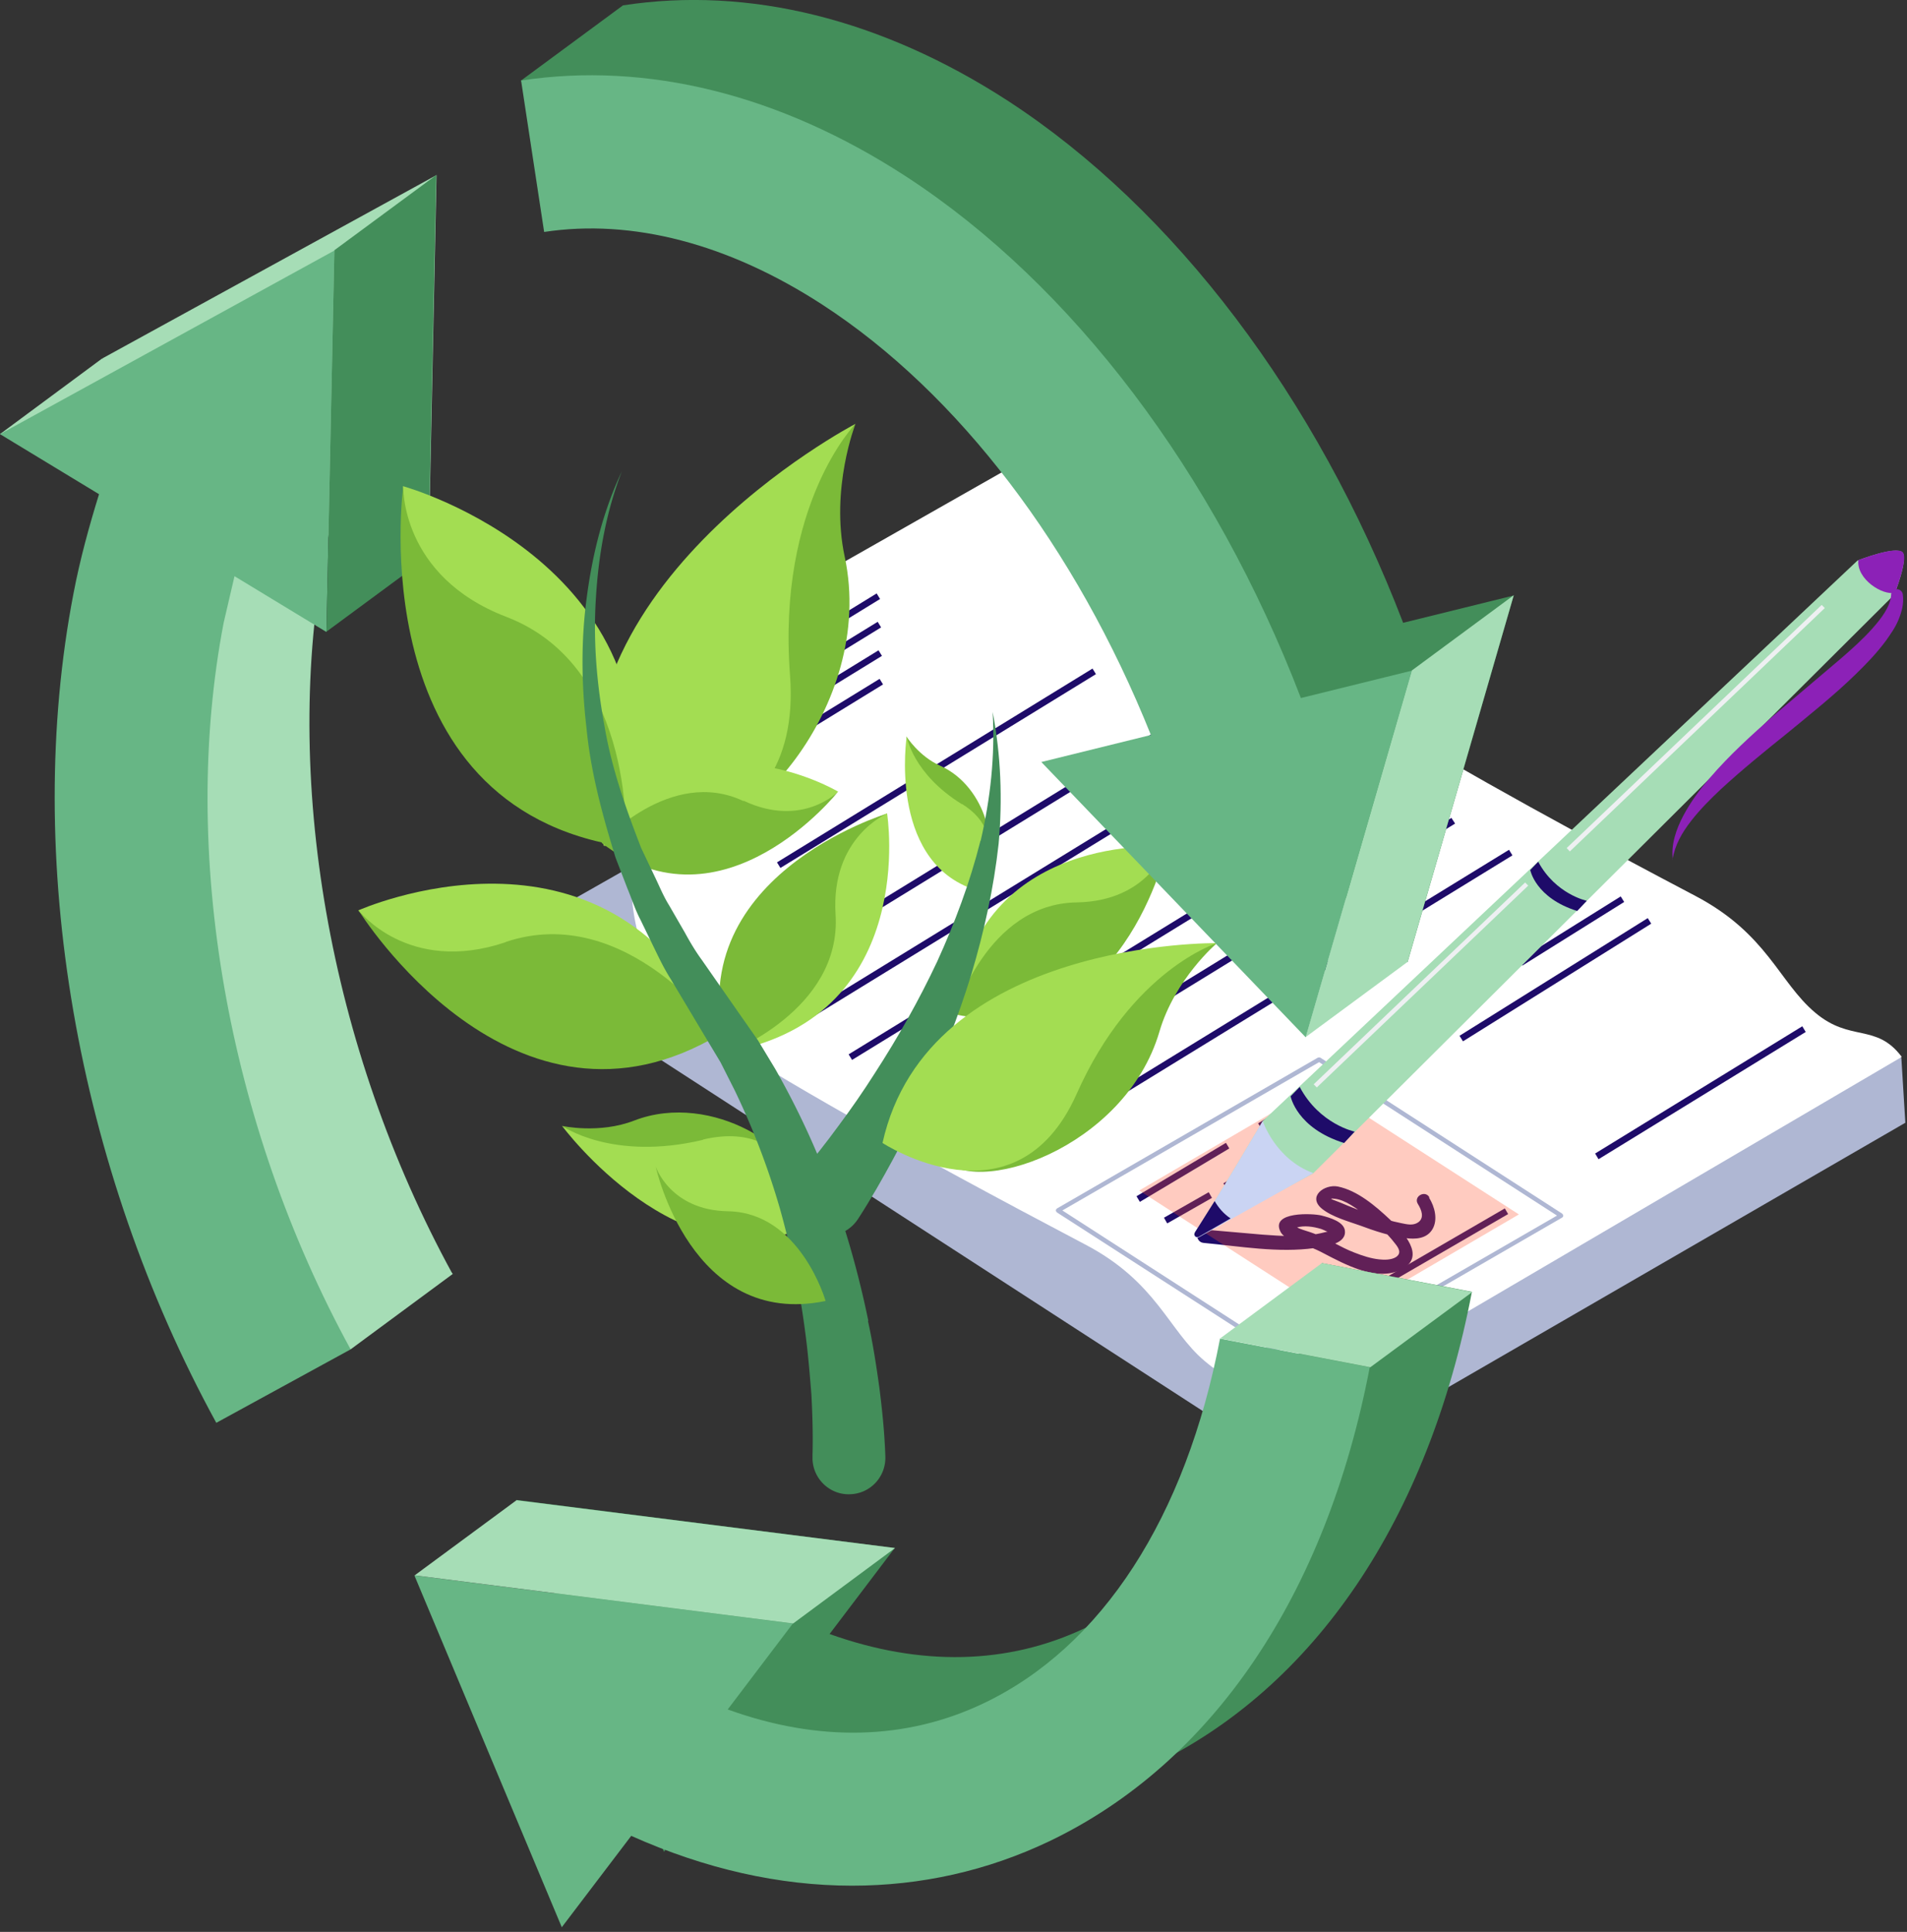 <svg xmlns="http://www.w3.org/2000/svg" width="392" height="397" fill="none" xmlns:v="https://vecta.io/nano"><rect width="100%" height="100%" fill="#333333" stroke="none"/><style><![CDATA[.B{fill:#7bba38}.C{fill:#a3dd52}.D{fill:#438e5a}.E{fill:#1e0b69}.F{fill:#a6ddb6}.G{fill:#67b685}]]></style><g clip-path="url(#A)"><path d="M105.885 198.488l.234-7.02 110.507-62.771c23.049 19.071 28.548 9.477 65.461 31.473 11.115 6.611 34.223 11.232 66.398 36.855 15.151 12.11 42.354 20.358 42.354 20.358l.819 13.338-124.605 72.072-161.109-104.364-.059.059z" fill="#afb7d3"/><path d="M390.897 217.209l-123.903 72.657c-2.34-1.404-11.407-3.452-19.363-10.179-7.488-6.318-9.828-16.263-24.629-23.985-36.387-19.13-65.169-35.393-75.699-42.822-25.389-17.843-15.912-35.802-15.912-73.476l122.85-69.791c0 42.413-9.067 55.575 27.846 77.571 11.115 6.611 30.011 17.784 66.398 36.914 14.8 7.78 17.14 17.667 24.628 23.985 7.254 6.142 12.519 2.106 17.784 9.067v.059z" fill="#fff"/><g class="E"><path d="M248.462 244.99l-9.198 5.244.666 1.169 9.199-5.244-.667-1.169zm40.969-25.515l-37.956 23.709.712 1.141 37.957-23.709-.713-1.141zm49.281-30.806l-38.696 24.181.713 1.141 38.696-24.181-.713-1.141zm-86.708 46.179l-18.384 10.976.69 1.155 18.384-10.976-.69-1.155zm22.093-13.674l-15.48 9.67.713 1.141 15.48-9.669-.713-1.142zm31.121-19.538l-25.652 16.022.713 1.141 25.652-16.022-.713-1.141zm27.935-17.427l-20.938 13.078.713 1.141 20.938-13.078-.713-1.141zm-22.963-9.58l-100.264 61.539.704 1.147 100.264-61.539-.704-1.147zm-111.349 56.153L299.11 169.24l-.76-1.17-100.269 61.542.76 1.17zm86.792-68.635l-98.47 60.437.704 1.147 98.47-60.437-.704-1.147zm-10.925-7.02l-100.264 61.539.704 1.147 100.264-61.539-.704-1.147zm-111.435 56.177l100.269-61.542-.702-1.17-100.269 61.542.702 1.17zm-11.817-6.49l100.269-61.542-.76-1.17-100.211 61.542.702 1.17zm28.747-82.868l-44.27 27.181.704 1.147 44.27-27.182-.704-1.146zm.214 5.833l-44.274 27.174.704 1.147 44.274-27.174-.704-1.147zm.173 5.856l-44.269 27.181.704 1.147 44.269-27.181-.704-1.147zm.221 5.867l-44.274 27.174.704 1.147 44.274-27.174-.704-1.147zm43.767-2.114l-64.859 39.823.704 1.147 64.859-39.824-.704-1.146zm84.753 110.935l-42.606 24.718.675 1.164 42.606-24.718-.675-1.164zm19.263-10.109l42.588-26.149-.702-1.17-42.588 26.149.702 1.17z"/><path d="M293.787 246.165c1.112 1.813 1.814 4.387.702 6.376-1.17 2.048-3.568 2.165-5.616 1.872-3.159-.409-6.318-1.462-9.301-2.574-2.457-.877-5.733-1.755-7.839-3.451-3.042-2.516.526-5.09 3.276-4.563 4.036.819 7.78 4.036 10.705 6.786 2.633 2.457 7.488 7.488 2.516 10.179-5.09 2.749-11.817-.995-16.322-3.335-1.755-.936-3.451-1.521-5.265-2.223-1.17-.409-2.866-.936-3.451-2.164-2.048-4.154 6.727-3.744 8.482-3.276 1.58.409 4.856 1.287 4.797 3.393 0 2.632-4.446 2.983-6.201 3.276-7.488 1.053-15.385-.351-22.873-1.053-1.755-.176-1.755-2.925 0-2.75l12.109 1.053c3.92.293 8.073.585 11.993-.292.292-.059 2.047-.527 1.872-.351-.293.292-1.229-.351-1.814-.527-1.579-.468-3.393-.76-5.031-.292-.468.117-.877.702-.877-.059 0-.936-.117-.234.175-.292.293 0 .995.468 1.346.585.877.351 1.813.585 2.749.936 2.925 1.053 5.558 2.866 8.483 3.978 1.638.643 3.393 1.228 5.148 1.404.994.117 2.457.117 3.393-.468 1.228-.819.585-1.872-.234-2.867-1.697-2.223-3.92-4.153-6.143-5.85-1.696-1.228-3.978-3.042-6.201-3.276-1.93-.234.585.527 1.229.819 2.047.878 4.153 1.697 6.318 2.457 2.047.702 4.095 1.346 6.201 1.755 1.17.234 2.34.527 3.393-.175 1.345-.936.702-2.574-.059-3.803-.936-1.521 1.463-2.866 2.34-1.404v.176z"/></g><path d="M267.053 281.213l-49.784-32.058s-.234-.234-.234-.41.117-.292.234-.409l53.645-31.005s.351-.059.468 0l49.725 32.058s.234.234.234.409-.059.293-.234.41l-53.645 31.005h-.234c-.058 0-.175 0-.234-.059l.059.059zm4.095-62.946l-52.767 30.478 48.906 31.532 52.767-30.479-48.906-31.531z" fill="#afb7d3"/><g opacity=".3"><path d="M312.216 249.559l-41.126-26.5-36.913 21.586 41.125 26.501 36.914-21.587z" fill="#ff502a"/></g><path d="M246.461 254.182c5.792-3.568 23.459-13.045 23.459-13.045l119.457-118.931s2.925-7.312 1.696-8.658c-1.345-1.462-9.243 1.638-9.243 1.638L259.565 230.373s-10.179 17.316-13.981 22.932c-.351.585.292 1.228.819.877h.058z" class="F"/><path d="M245.584 253.305c3.802-5.616 13.981-22.932 13.981-22.932s2.574 7.839 10.413 10.706h-.058l-23.459 13.162c-.585.351-1.228-.292-.819-.877l-.058-.059z" fill="#cad4f3"/><path d="M245.584 253.31l4.095-6.494c.819 1.404 1.872 2.633 3.276 3.569l-6.494 3.744c-.585.351-1.228-.293-.819-.878l-.058.059z" class="E"/><path d="M381.948 115.129c.877-.351 7.897-2.983 9.184-1.638 1.053 1.17-1.053 6.845-1.58 8.307-2.574.644-7.955-2.808-7.546-6.669h-.058z" fill="#8c21b7"/><g class="E"><path d="M326.138 185.098s-6.376-1.345-9.945-8.014l-1.638 1.696s1.053 5.733 9.653 8.424l1.93-2.047v-.059zm-47.677 47.446s-7.254-1.521-11.291-9.185l-1.872 1.931s1.229 6.552 10.998 9.594l2.165-2.34z"/></g><path d="M343.805 176.669c.468-3.042 1.989-5.616 3.803-7.956s3.919-4.446 6.084-6.493c4.387-4.037 9.067-7.839 13.806-11.642 4.68-3.861 9.477-7.663 13.923-11.992 2.223-2.165 4.387-4.388 6.318-7.02.936-1.346 1.872-2.633 2.515-4.212s1.17-3.335.878-5.265c-.117-.644-.76-1.112-1.404-.995-.585.117-.995.585-.995 1.112v.117c-.175 2.34-1.989 4.738-3.861 6.844-1.93 2.165-4.153 4.154-6.376 6.084l-13.864 11.759c-4.563 4.036-9.185 8.19-13.222 12.928-2.047 2.34-3.919 4.914-5.381 7.664s-2.575 5.967-2.165 9.009l-.059.058z" fill="#8c21b7"/><g fill="#eef0f2"><path d="M322.687 174.97l52.416-50.018-.643-.643-52.416 49.959.643.702zm-52.006 48.496l43.465-41.477-.643-.643-43.466 41.476.644.644z"/></g><path d="M271.733 259.555c-7.02 36.738-24.277 63.355-48.555 74.938-16.029 7.664-34.047 7.956-52.65 1.287l13.397-17.667-77.805-9.886 30.361 72.306 14.274-18.779c15.152 6.786 30.479 10.238 45.396 10.238 14.099 0 27.788-3.042 40.541-9.126 33.52-16.029 56.92-50.603 65.871-97.403l-30.888-5.908h.058z" class="D"/><path d="M250.79 275.061c-7.02 36.738-24.277 63.355-48.555 74.938-16.029 7.664-34.047 8.015-52.65 1.287l13.397-17.667-77.805-9.886 30.303 72.306 14.274-18.779c15.151 6.786 30.478 10.238 45.396 10.238 14.098 0 27.787-3.042 40.54-9.126 33.521-16.029 56.921-50.603 65.871-97.403l-30.888-5.908h.117z" class="G"/><g class="F"><path d="M85.235 323.731l20.943-15.444 77.805 9.828-20.943 15.503-77.805-9.887zm165.555-48.674l20.943-15.502 30.888 5.967-20.943 15.444-30.888-5.909zm-178.718 2.232l21.002-15.503-23.809-25.038L43.7 249.033l28.372 28.256zM0 89.206l20.943-15.502L54.23 85.169l-12.226 18.779-20.124-8.541L0 89.206z"/><path d="M66.982 112.434l2.223-9.535 18.896 11.466 1.638-78.39-68.796 37.732 20.358 12.344c-2.047 6.611-3.919 13.397-5.265 20.475-10.413 54.054.585 117.76 29.367 170.352l27.612-15.093c-25.389-46.391-35.158-102.2-26.091-149.351h.058z"/></g><path d="M45.982 127.94l2.223-9.536L67.1 129.87l1.638-78.389L0 89.213l20.358 12.343c-2.047 6.611-3.919 13.397-5.265 20.475-10.413 54.113.585 117.761 29.367 170.352l27.612-15.093C46.684 230.9 36.914 175.091 45.982 127.94z" class="G"/><path d="M67.099 129.809l20.943-15.444 1.638-78.39-20.943 15.444-1.638 78.39z" class="D"/><path d="M193.285 157.365c-4.388-1.93-6.962-6.025-6.962-6.025s3.861 32.877 15.152 26.5c4.095-2.34 1.579-16.087-8.19-20.475z" class="B"/><g class="C"><path d="M197.731 165.263c-10.121-6.26-11.349-13.923-11.349-13.923s-3.803 24.921 13.279 31.239c0 0 9.185-10.472-1.93-17.375v.059zm-47.327 50.772c38.61-7.605 31.941-48.906 31.941-48.906-19.539 8.365-31.941 48.906-31.941 48.906z"/></g><path d="M149.468 216.443s23.575-8.834 22.288-28.548c-.994-15.854 10.589-20.709 10.589-20.709s-43.407 13.162-32.877 49.315v-.058z" class="B"/><path d="M196.501 207.498s36.972-14.566 43.407-33.52c0 0-39.136-3.218-43.407 33.52z" class="C"/><path d="M221.305 185.441c-18.544.292-25.096 22.99-25.096 22.99 34.573 7.196 43.699-34.456 43.699-34.456s-3.685 11.232-18.603 11.466z" class="B"/><path d="M73.652 187.083c17.433 22.23 73.593 24.219 73.593 24.219-22.932-46.917-73.593-24.219-73.593-24.219z" class="C"/><g class="B"><path d="M103.896 193.63c-20.007 6.728-30.186-6.552-30.186-6.552s31.707 51.188 74.471 25.331c0 0-19.364-27.203-44.226-18.837l-.059.058zm34.983-23.755c12.753 5.792 41.418-24.511 34.749-55.516-2.984-13.923 2.223-27.261 2.223-27.261s-72.248 66.924-36.972 82.777z"/></g><g class="C"><path d="M124.313 172.561s35.393 2.808 47.97-9.887c0 0-30.127-17.901-47.97 9.887z"/><path d="M124.137 173.795s41.184 3.627 38.259-35.042c-2.691-35.158 13.455-51.655 13.455-51.655s-66.456 34.632-51.714 86.755v-.058z"/></g><path d="M152.802 164.608c-14.976-7.078-29.133 8.6-29.133 8.6 24.921 19.305 48.614-10.53 48.614-10.53s-7.371 7.546-19.422 1.872l-.059.058z" class="B"/><path d="M82.837 99.904c-.76 31.239 45.747 72.54 45.747 72.54 13.455-56.218-45.747-72.54-45.747-72.54z" class="C"/><g class="B"><path d="M104.072 126.756c-21.82-8.366-21.177-26.852-21.177-26.852s-9.009 66.105 45.689 74.12c0 0 2.632-36.855-24.512-47.268zm26.325 103.502c-7.195 2.808-14.859 1.111-14.859 1.111s42.12 33.17 47.678 12.87c1.989-7.371-16.673-20.182-32.819-13.981z"/></g><path d="M144.496 234.234c-18.72 4.446-28.958-2.867-28.958-2.867s24.278 32.819 51.071 20.417c0 0-1.58-22.464-22.113-17.609v.059z" class="C"/><path d="M178.483 271.375c-1.872-9.068-4.329-17.96-7.488-26.618s-7.078-17.082-11.641-25.096l-3.569-5.909-3.978-5.674-7.546-10.823c-1.287-1.755-2.399-3.627-3.452-5.557l-3.276-5.675c-1.17-1.872-1.989-3.919-2.925-5.85l-2.808-5.908c-3.159-8.132-6.084-16.439-7.546-25.097-1.58-8.599-2.34-17.491-1.755-26.325.526-8.833 2.106-17.667 5.323-25.974-3.802 8.073-6.025 16.907-7.195 25.799-1.229 8.95-1.112 18.076-.059 27.027.878 9.067 3.276 17.842 5.967 26.559l2.457 6.376c.878 2.106 1.58 4.329 2.633 6.318l2.983 6.143c.995 2.047 1.989 4.095 3.218 6.025l6.961 11.642 3.335 5.557 2.925 5.792a154.68 154.68 0 0 1 9.243 24.16c2.34 8.307 4.095 16.79 5.206 25.331.585 4.27.936 8.541 1.287 12.87.234 4.212.351 8.716.234 12.577v.234.527c.117 4.153 3.627 7.429 7.722 7.254 4.154-.117 7.371-3.569 7.254-7.722-.175-5.09-.643-9.477-1.228-14.157-.644-4.622-1.346-9.185-2.34-13.689l.058-.117z" class="D"/><path d="M149.701 248.913c-11.934-.175-14.917-9.184-14.917-9.184s7.254 33.345 34.924 27.612c0 0-5.206-18.194-20.065-18.428h.058z" class="B"/><path d="M201.533 172.803c-2.165 8.6-5.265 16.848-8.892 24.804-3.744 7.956-8.073 15.62-12.812 22.932-2.34 3.686-4.855 7.313-7.429 10.764-2.516 3.452-5.324 7.02-7.956 10.062l-.117.117s-.41.527-.585.819c-2.282 3.51-1.287 8.132 2.223 10.413s8.131 1.287 10.413-2.223c2.691-4.153 4.914-8.073 7.137-12.168s4.27-8.19 6.201-12.402c3.861-8.365 7.254-16.906 9.945-25.681 2.632-8.775 4.621-17.784 5.616-26.852.819-9.126.468-18.252-1.229-27.085.527 9.009-.468 17.842-2.457 26.442l-.058.058z" class="D"/><path d="M193.168 237.682c6.727 8.833 38.083-1.521 45.162-25.682 3.159-10.822 11.817-18.193 11.817-18.193s-75.582 19.539-56.979 43.875z" class="B"/><path d="M181.409 234.875s27.378 18.018 39.897-10.062c11.349-25.565 28.841-31.005 28.841-31.005s-59.436-.819-68.738 41.067z" class="C"/><path d="M288.405 127.93C270.68 81.715 241.43 42.988 207.149 20.699 181.233 3.91 153.914-2.876 128.057 1.102l4.738 31.122c18.077-2.749 37.85 2.399 57.155 14.918 27.963 18.135 52.123 49.959 67.567 88.452l-22.522 5.558 54.346 56.569 21.821-75.348-22.757 5.616v-.058z" class="D"/><path d="M268.398 213.11l20.943-15.444 21.821-75.348-21.002 15.503-21.762 75.289z" class="F"/><path d="M107.114 16.546l20.943-15.444 21.352 21.177s-16.029 15.093-17.023 15.093-25.331-20.768-25.331-20.768l.059-.058z" class="D"/><path d="M267.404 143.432c-17.725-46.215-46.975-84.942-81.256-107.231-25.857-16.789-53.177-23.575-79.034-19.656l4.739 31.122c18.076-2.749 37.849 2.398 57.154 14.917 27.963 18.135 52.124 49.959 67.568 88.452l-22.523 5.557 54.347 56.57 21.82-75.348-22.756 5.616h-.059z" class="G"/></g><defs><clipPath id="A"><path fill="#fff" d="M0 0h391.658v396.045H0z"/></clipPath></defs></svg>
